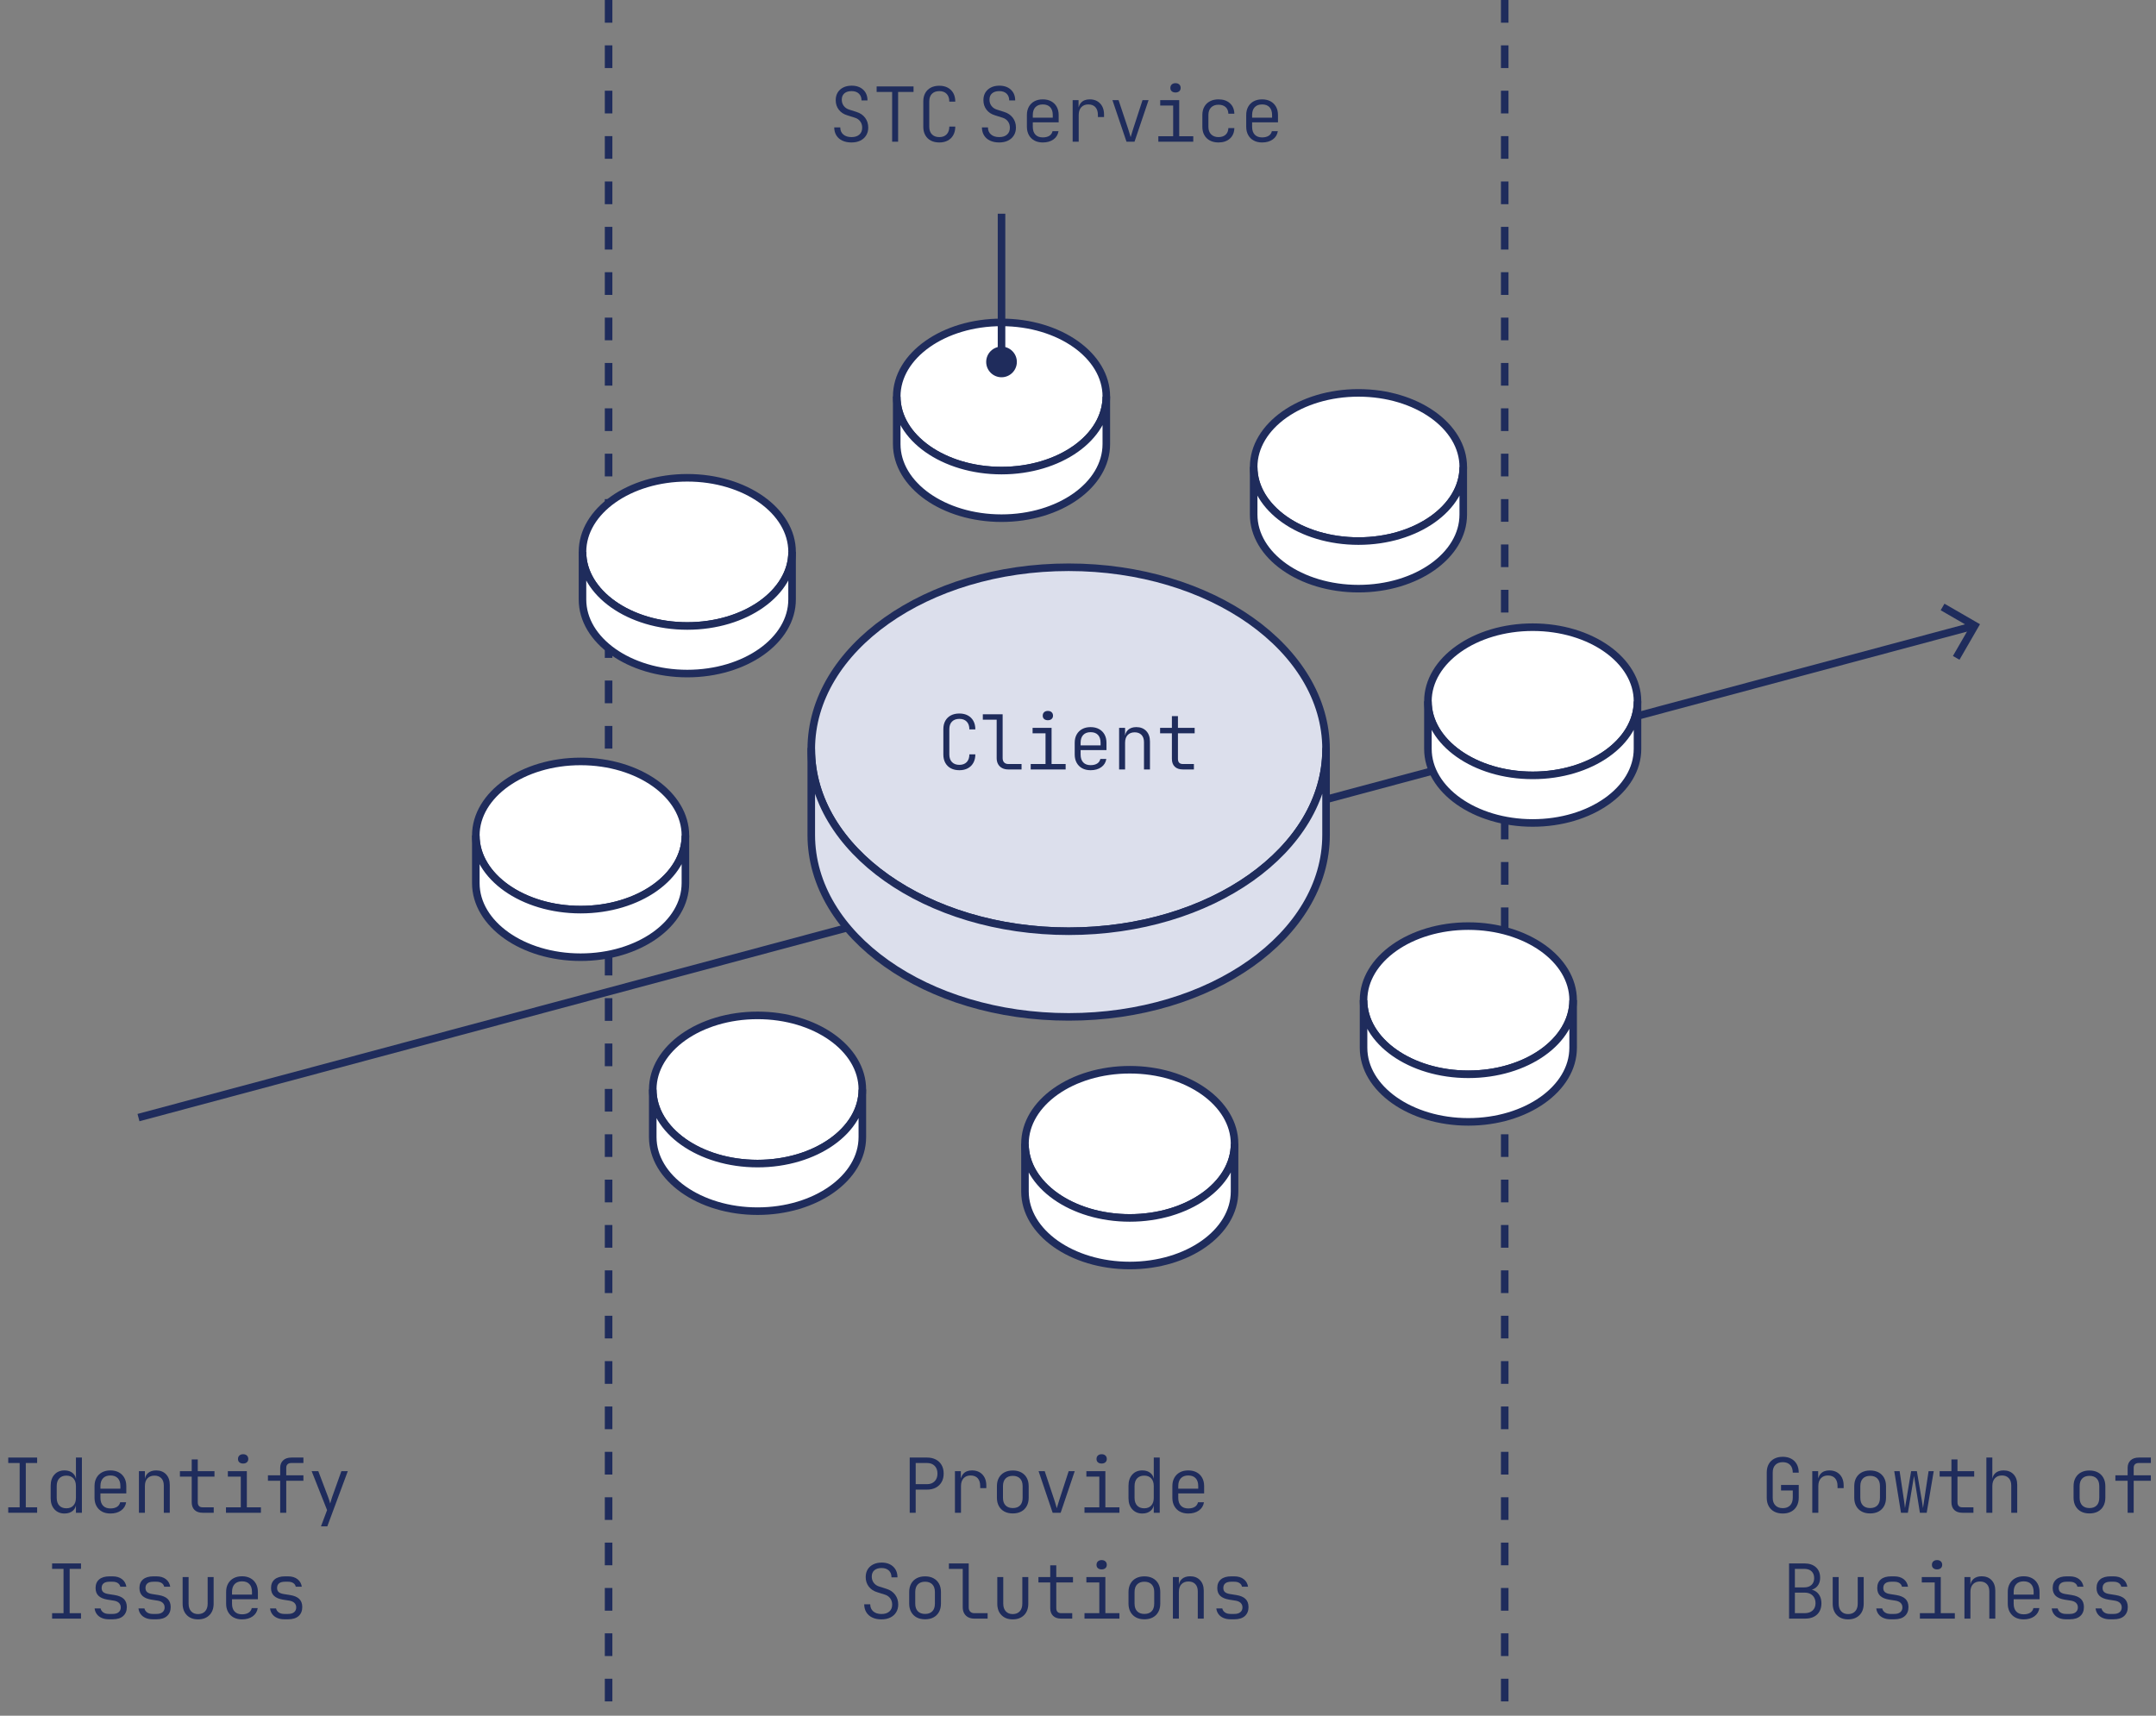<?xml version="1.0" encoding="UTF-8"?>
<svg id="_レイヤー_2" data-name="レイヤー 2" xmlns="http://www.w3.org/2000/svg" version="1.1" viewBox="0 0 570.175 453.786">
  <rect x="0" y="0" width="570.175" height="453.786" fill="#808080" stroke="none"/>
  <defs>
    <style>
      .cls-1 {
        fill: #fff;
      }

      .cls-1, .cls-2, .cls-3, .cls-4 {
        stroke: #1f2c5c;
        stroke-width: 2px;
      }

      .cls-1, .cls-3 {
        stroke-miterlimit: 10;
      }

      .cls-2 {
        stroke-dasharray: 0 0 6 6;
      }

      .cls-2, .cls-3 {
        fill: none;
      }

      .cls-2, .cls-4 {
        stroke-linejoin: round;
      }

      .cls-5 {
        fill: #1f2c5c;
        stroke-width: 0px;
      }

      .cls-4 {
        fill: #dcdfec;
      }
    </style>
  </defs>
  <g>
    <path class="cls-5" d="M2.18,400.104v-1.44h3.02v-11.72h-3.02v-1.44h7.64v1.44h-3v11.72h3v1.44H2.18Z"/>
    <path class="cls-5" d="M17.06,400.304c-1.093,0-1.977-.367-2.65-1.1-.673-.733-1.01-1.72-1.01-2.96v-3.26c0-1.253.333-2.247,1-2.98.667-.733,1.553-1.1,2.66-1.1.92,0,1.663.253,2.23.76.566.507.85,1.187.85,2.04l-.42-.66h.38l-.02-2.4v-3.14h1.58v14.6h-1.58v-1.94h-.42l.48-.66c0,.867-.284,1.55-.85,2.05-.567.5-1.31.75-2.23.75ZM17.56,398.923c.787,0,1.403-.243,1.85-.73.446-.486.67-1.163.67-2.03v-3.12c0-.867-.224-1.543-.67-2.03-.447-.487-1.063-.73-1.85-.73-.8,0-1.427.24-1.88.72-.454.48-.68,1.16-.68,2.04v3.12c0,.88.227,1.56.68,2.04.453.48,1.08.72,1.88.72Z"/>
    <path class="cls-5" d="M29.2,400.304c-.854,0-1.593-.17-2.22-.51-.626-.34-1.113-.823-1.46-1.45-.347-.627-.52-1.354-.52-2.18v-3.12c0-.84.173-1.57.52-2.19s.833-1.1,1.46-1.44c.627-.34,1.367-.51,2.22-.51.853,0,1.593.17,2.22.51.626.34,1.113.82,1.46,1.44.346.62.52,1.35.52,2.19v1.94h-6.84v1.18c0,.894.23,1.583.69,2.07.46.487,1.11.73,1.95.73.707,0,1.283-.14,1.73-.42.447-.28.73-.687.85-1.22h1.58c-.147.92-.594,1.646-1.34,2.18-.747.534-1.687.8-2.82.8ZM31.84,393.923v-.88c0-.893-.227-1.583-.68-2.07-.454-.487-1.107-.73-1.96-.73-.84,0-1.49.243-1.95.73s-.69,1.177-.69,2.07v.7h5.44l-.16.18Z"/>
    <path class="cls-5" d="M36.74,400.104v-11h1.58v2.04h.4l-.44.58c0-.88.27-1.57.81-2.07s1.276-.75,2.21-.75c1.093,0,1.967.344,2.62,1.03.653.687.98,1.617.98,2.79v7.38h-1.58v-7.2c0-.84-.22-1.486-.66-1.94-.44-.453-1.04-.68-1.8-.68-.787,0-1.407.24-1.86.72-.454.48-.68,1.16-.68,2.04v7.06h-1.58Z"/>
    <path class="cls-5" d="M53.6,400.104c-.92,0-1.634-.243-2.14-.73-.507-.487-.76-1.177-.76-2.07v-6.76h-3.12v-1.44h3.12v-3.1h1.6v3.1h4.42v1.44h-4.42v6.76c0,.907.433,1.36,1.3,1.36h2.92v1.44h-2.92Z"/>
    <path class="cls-5" d="M59.76,400.104v-1.44h3.92v-8.12h-3.42v-1.44h5.02v9.56h3.72v1.44h-9.24ZM64.3,387.084c-.413,0-.743-.106-.99-.32-.247-.213-.37-.507-.37-.88,0-.386.123-.693.37-.92.247-.227.577-.34.99-.34s.743.113.99.34c.247.227.37.534.37.92,0,.36-.124.65-.37.87-.247.22-.577.33-.99.33Z"/>
    <path class="cls-5" d="M74.1,400.104v-8.46h-3.24v-1.44h3.24v-1.98c0-.84.263-1.503.79-1.99.526-.486,1.25-.73,2.17-.73h3.18v1.44h-3.18c-.44,0-.777.11-1.01.33-.233.22-.35.537-.35.95v1.98h4.54v1.44h-4.54v8.46h-1.6Z"/>
    <path class="cls-5" d="M84.88,403.704l1.62-4.3-4.08-10.3h1.76l2.6,6.86c.106.267.21.563.31.89s.176.597.23.81c.066-.213.146-.487.24-.82.093-.333.187-.633.28-.9l2.44-6.84h1.7l-5.42,14.6h-1.68Z"/>
    <path class="cls-5" d="M13.78,428.104v-1.44h3.02v-11.72h-3.02v-1.44h7.64v1.44h-3v11.72h3v1.44h-7.64Z"/>
    <path class="cls-5" d="M28.8,428.284c-.72,0-1.354-.12-1.9-.36-.547-.24-.98-.576-1.3-1.01-.32-.433-.513-.937-.58-1.51h1.58c.093.44.33.793.71,1.06.38.267.876.4,1.49.4h.98c.707,0,1.243-.156,1.61-.47.367-.313.55-.73.55-1.25,0-.493-.16-.893-.48-1.2-.32-.307-.78-.506-1.38-.6l-1.66-.26c-1.04-.173-1.824-.506-2.35-1-.527-.493-.79-1.187-.79-2.08,0-.973.316-1.73.95-2.27s1.55-.81,2.75-.81h.78c1.04,0,1.876.247,2.51.74s1.017,1.16,1.15,2h-1.6c-.08-.4-.297-.72-.65-.96-.354-.24-.824-.36-1.41-.36h-.78c-.707,0-1.233.143-1.58.43-.347.287-.52.697-.52,1.23,0,.48.146.844.44,1.09.293.247.74.417,1.34.51l1.64.26c1.093.174,1.906.517,2.44,1.03.533.513.8,1.23.8,2.15,0,1-.32,1.79-.96,2.37-.64.58-1.573.87-2.8.87h-.98Z"/>
    <path class="cls-5" d="M40.4,428.284c-.72,0-1.354-.12-1.9-.36-.547-.24-.98-.576-1.3-1.01-.32-.433-.513-.937-.58-1.51h1.58c.093.44.33.793.71,1.06.38.267.876.4,1.49.4h.98c.707,0,1.243-.156,1.61-.47.367-.313.55-.73.55-1.25,0-.493-.16-.893-.48-1.2-.32-.307-.78-.506-1.38-.6l-1.66-.26c-1.04-.173-1.824-.506-2.35-1-.527-.493-.79-1.187-.79-2.08,0-.973.316-1.73.95-2.27s1.55-.81,2.75-.81h.78c1.04,0,1.876.247,2.51.74s1.017,1.16,1.15,2h-1.6c-.08-.4-.297-.72-.65-.96-.354-.24-.824-.36-1.41-.36h-.78c-.707,0-1.233.143-1.58.43-.347.287-.52.697-.52,1.23,0,.48.146.844.44,1.09.293.247.74.417,1.34.51l1.64.26c1.093.174,1.906.517,2.44,1.03.533.513.8,1.23.8,2.15,0,1-.32,1.79-.96,2.37-.64.58-1.573.87-2.8.87h-.98Z"/>
    <path class="cls-5" d="M52.379,428.304c-1.24,0-2.23-.374-2.97-1.12-.74-.747-1.11-1.76-1.11-3.04v-7.04h1.58v7.04c0,.867.223,1.543.67,2.03.447.487,1.057.73,1.83.73.787,0,1.407-.243,1.86-.73.453-.486.68-1.163.68-2.03v-7.04h1.58v7.04c0,1.28-.374,2.293-1.12,3.04-.747.747-1.747,1.12-3,1.12Z"/>
    <path class="cls-5" d="M64,428.304c-.854,0-1.593-.17-2.22-.51-.626-.34-1.113-.823-1.46-1.45-.347-.627-.52-1.354-.52-2.18v-3.12c0-.84.173-1.57.52-2.19s.833-1.1,1.46-1.44c.627-.34,1.367-.51,2.22-.51.853,0,1.593.17,2.22.51.626.34,1.113.82,1.46,1.44.346.62.52,1.35.52,2.19v1.94h-6.84v1.18c0,.894.23,1.583.69,2.07.46.487,1.11.73,1.95.73.707,0,1.283-.14,1.73-.42.447-.28.73-.687.85-1.22h1.58c-.147.92-.594,1.646-1.34,2.18-.747.534-1.687.8-2.82.8ZM66.64,421.923v-.88c0-.893-.227-1.583-.68-2.07-.454-.487-1.107-.73-1.96-.73-.84,0-1.49.243-1.95.73s-.69,1.177-.69,2.07v.7h5.44l-.16.18Z"/>
    <path class="cls-5" d="M75.2,428.284c-.72,0-1.354-.12-1.9-.36-.547-.24-.98-.576-1.3-1.01-.32-.433-.513-.937-.58-1.51h1.58c.093.44.33.793.71,1.06.38.267.876.4,1.49.4h.98c.707,0,1.243-.156,1.61-.47.367-.313.55-.73.55-1.25,0-.493-.16-.893-.48-1.2-.32-.307-.78-.506-1.38-.6l-1.66-.26c-1.04-.173-1.824-.506-2.35-1-.527-.493-.79-1.187-.79-2.08,0-.973.316-1.73.95-2.27s1.55-.81,2.75-.81h.78c1.04,0,1.876.247,2.51.74s1.017,1.16,1.15,2h-1.6c-.08-.4-.297-.72-.65-.96-.354-.24-.824-.36-1.41-.36h-.78c-.707,0-1.233.143-1.58.43-.347.287-.52.697-.52,1.23,0,.48.146.844.44,1.09.293.247.74.417,1.34.51l1.64.26c1.093.174,1.906.517,2.44,1.03.533.513.8,1.23.8,2.15,0,1-.32,1.79-.96,2.37-.64.58-1.573.87-2.8.87h-.98Z"/>
  </g>
  <g>
    <path class="cls-5" d="M240.583,400.104v-14.6h4.58c.893,0,1.67.173,2.33.52.66.347,1.17.837,1.53,1.47.36.633.54,1.383.54,2.25,0,.854-.18,1.597-.54,2.23-.36.633-.87,1.127-1.53,1.48-.66.354-1.437.53-2.33.53h-3v6.12h-1.58ZM242.164,392.544h3c.84,0,1.51-.253,2.01-.76s.75-1.187.75-2.04c0-.867-.25-1.55-.75-2.05s-1.17-.75-2.01-.75h-3v5.6Z"/>
    <path class="cls-5" d="M252.543,400.104v-11h1.56v2.04h.38l-.56,1.26c.013-1.12.287-1.983.82-2.59.533-.606,1.3-.91,2.3-.91,1.16,0,2.083.364,2.77,1.09s1.03,1.703,1.03,2.93v.66h-1.62v-.54c0-.893-.22-1.583-.66-2.07s-1.067-.73-1.88-.73c-.787,0-1.407.247-1.86.74-.454.494-.68,1.18-.68,2.06v7.06h-1.6Z"/>
    <path class="cls-5" d="M267.844,400.284c-.854,0-1.593-.167-2.22-.5-.626-.333-1.113-.813-1.46-1.44-.347-.627-.52-1.367-.52-2.22v-3.04c0-.867.173-1.61.52-2.23s.833-1.097,1.46-1.43c.627-.333,1.367-.5,2.22-.5.853,0,1.593.167,2.22.5.626.333,1.113.81,1.46,1.43.346.62.52,1.357.52,2.21v3.06c0,.854-.174,1.593-.52,2.22-.347.626-.833,1.106-1.46,1.44-.627.333-1.367.5-2.22.5ZM267.844,398.863c.827,0,1.467-.233,1.92-.7s.68-1.146.68-2.04v-3.04c0-.893-.23-1.573-.69-2.04-.46-.466-1.097-.7-1.91-.7-.813,0-1.45.233-1.91.7-.46.467-.69,1.147-.69,2.04v3.04c0,.894.23,1.573.69,2.04s1.097.7,1.91.7Z"/>
    <path class="cls-5" d="M278.383,400.104l-3.72-11h1.62l2.54,7.62c.133.413.26.823.38,1.23.12.407.213.723.28.95.066-.227.16-.543.28-.95.12-.407.247-.817.38-1.23l2.48-7.62h1.6l-3.72,11h-2.12Z"/>
    <path class="cls-5" d="M286.803,400.104v-1.44h3.92v-8.12h-3.42v-1.44h5.02v9.56h3.72v1.44h-9.24ZM291.343,387.084c-.413,0-.743-.106-.99-.32-.247-.213-.37-.507-.37-.88,0-.386.123-.693.37-.92.247-.227.577-.34.99-.34s.743.113.99.34c.247.227.37.534.37.92,0,.36-.124.65-.37.87-.247.22-.577.33-.99.33Z"/>
    <path class="cls-5" d="M302.104,400.304c-1.093,0-1.977-.367-2.65-1.1-.673-.733-1.01-1.72-1.01-2.96v-3.26c0-1.253.333-2.247,1-2.98.667-.733,1.553-1.1,2.66-1.1.92,0,1.663.253,2.23.76.566.507.85,1.187.85,2.04l-.42-.66h.38l-.02-2.4v-3.14h1.58v14.6h-1.58v-1.94h-.42l.48-.66c0,.867-.284,1.55-.85,2.05-.567.5-1.31.75-2.23.75ZM302.604,398.923c.787,0,1.403-.243,1.85-.73.446-.486.67-1.163.67-2.03v-3.12c0-.867-.224-1.543-.67-2.03-.447-.487-1.063-.73-1.85-.73-.8,0-1.427.24-1.88.72-.454.48-.68,1.16-.68,2.04v3.12c0,.88.227,1.56.68,2.04.453.48,1.08.72,1.88.72Z"/>
    <path class="cls-5" d="M314.244,400.304c-.854,0-1.593-.17-2.22-.51-.626-.34-1.113-.823-1.46-1.45-.347-.627-.52-1.354-.52-2.18v-3.12c0-.84.173-1.57.52-2.19s.833-1.1,1.46-1.44c.627-.34,1.367-.51,2.22-.51.853,0,1.593.17,2.22.51.626.34,1.113.82,1.46,1.44.346.62.52,1.35.52,2.19v1.94h-6.84v1.18c0,.894.23,1.583.69,2.07.46.487,1.11.73,1.95.73.707,0,1.283-.14,1.73-.42.447-.28.73-.687.85-1.22h1.58c-.147.92-.594,1.646-1.34,2.18-.747.534-1.687.8-2.82.8ZM316.884,393.923v-.88c0-.893-.227-1.583-.68-2.07-.454-.487-1.107-.73-1.96-.73-.84,0-1.49.243-1.95.73s-.69,1.177-.69,2.07v.7h5.44l-.16.18Z"/>
    <path class="cls-5" d="M233.124,428.304c-.934,0-1.74-.16-2.42-.48-.68-.32-1.207-.777-1.58-1.37-.374-.593-.567-1.303-.58-2.13h1.6c0,.787.267,1.41.8,1.87s1.26.69,2.18.69c.88,0,1.57-.22,2.07-.66s.75-1.047.75-1.82c0-.64-.173-1.196-.52-1.67-.347-.473-.833-.803-1.46-.99l-1.9-.6c-1-.293-1.77-.796-2.31-1.51-.54-.713-.81-1.55-.81-2.51,0-.787.173-1.463.52-2.03.347-.567.836-1.01,1.47-1.33.633-.32,1.376-.48,2.23-.48,1.267,0,2.28.353,3.04,1.06.76.707,1.14,1.653,1.14,2.84h-1.58c0-.76-.234-1.36-.7-1.8-.467-.44-1.107-.66-1.92-.66-.813,0-1.45.197-1.91.59-.46.394-.69.95-.69,1.67,0,.627.173,1.173.52,1.64s.833.8,1.46,1l1.9.6c.987.307,1.753.827,2.3,1.56.546.733.82,1.593.82,2.58,0,.787-.184,1.477-.55,2.07-.367.593-.88,1.053-1.54,1.38-.66.327-1.437.49-2.33.49Z"/>
    <path class="cls-5" d="M244.644,428.284c-.854,0-1.593-.167-2.22-.5-.626-.333-1.113-.813-1.46-1.44-.347-.627-.52-1.367-.52-2.22v-3.04c0-.867.173-1.61.52-2.23s.833-1.097,1.46-1.43c.627-.333,1.367-.5,2.22-.5.853,0,1.593.167,2.22.5.626.333,1.113.81,1.46,1.43.346.62.52,1.357.52,2.21v3.06c0,.854-.174,1.593-.52,2.22-.347.626-.833,1.106-1.46,1.44-.627.333-1.367.5-2.22.5ZM244.644,426.863c.827,0,1.467-.233,1.92-.7s.68-1.146.68-2.04v-3.04c0-.893-.23-1.573-.69-2.04-.46-.466-1.097-.7-1.91-.7-.813,0-1.45.233-1.91.7-.46.467-.69,1.147-.69,2.04v3.04c0,.894.23,1.573.69,2.04s1.097.7,1.91.7Z"/>
    <path class="cls-5" d="M257.684,428.104c-.627,0-1.17-.12-1.63-.36-.46-.24-.817-.587-1.07-1.04-.254-.453-.38-.987-.38-1.6v-10.16h-3.66v-1.44h5.24v11.6c0,.494.133.877.4,1.15.267.273.633.41,1.1.41h3.5v1.44h-3.5Z"/>
    <path class="cls-5" d="M267.823,428.304c-1.24,0-2.23-.374-2.97-1.12-.74-.747-1.11-1.76-1.11-3.04v-7.04h1.58v7.04c0,.867.223,1.543.67,2.03.447.487,1.057.73,1.83.73.787,0,1.407-.243,1.86-.73.453-.486.68-1.163.68-2.03v-7.04h1.58v7.04c0,1.28-.374,2.293-1.12,3.04-.747.747-1.747,1.12-3,1.12Z"/>
    <path class="cls-5" d="M280.644,428.104c-.92,0-1.634-.243-2.14-.73-.507-.487-.76-1.177-.76-2.07v-6.76h-3.12v-1.44h3.12v-3.1h1.6v3.1h4.42v1.44h-4.42v6.76c0,.907.433,1.36,1.3,1.36h2.92v1.44h-2.92Z"/>
    <path class="cls-5" d="M286.803,428.104v-1.44h3.92v-8.12h-3.42v-1.44h5.02v9.56h3.72v1.44h-9.24ZM291.343,415.084c-.413,0-.743-.106-.99-.32-.247-.213-.37-.507-.37-.88,0-.386.123-.693.37-.92.247-.227.577-.34.99-.34s.743.113.99.34c.247.227.37.534.37.92,0,.36-.124.65-.37.87-.247.22-.577.33-.99.33Z"/>
    <path class="cls-5" d="M302.644,428.284c-.854,0-1.593-.167-2.22-.5-.626-.333-1.113-.813-1.46-1.44-.347-.627-.52-1.367-.52-2.22v-3.04c0-.867.173-1.61.52-2.23s.833-1.097,1.46-1.43c.627-.333,1.367-.5,2.22-.5.853,0,1.593.167,2.22.5.626.333,1.113.81,1.46,1.43.346.62.52,1.357.52,2.21v3.06c0,.854-.174,1.593-.52,2.22-.347.626-.833,1.106-1.46,1.44-.627.333-1.367.5-2.22.5ZM302.644,426.863c.827,0,1.467-.233,1.92-.7s.68-1.146.68-2.04v-3.04c0-.893-.23-1.573-.69-2.04-.46-.466-1.097-.7-1.91-.7-.813,0-1.45.233-1.91.7-.46.467-.69,1.147-.69,2.04v3.04c0,.894.23,1.573.69,2.04s1.097.7,1.91.7Z"/>
    <path class="cls-5" d="M310.184,428.104v-11h1.58v2.04h.4l-.44.58c0-.88.27-1.57.81-2.07s1.276-.75,2.21-.75c1.093,0,1.967.344,2.62,1.03.653.687.98,1.617.98,2.79v7.38h-1.58v-7.2c0-.84-.22-1.486-.66-1.94-.44-.453-1.04-.68-1.8-.68-.787,0-1.407.24-1.86.72-.454.48-.68,1.16-.68,2.04v7.06h-1.58Z"/>
    <path class="cls-5" d="M325.443,428.284c-.72,0-1.354-.12-1.9-.36-.547-.24-.98-.576-1.3-1.01-.32-.433-.513-.937-.58-1.51h1.58c.093.44.33.793.71,1.06.38.267.876.4,1.49.4h.98c.707,0,1.243-.156,1.61-.47.367-.313.55-.73.55-1.25,0-.493-.16-.893-.48-1.2-.32-.307-.78-.506-1.38-.6l-1.66-.26c-1.04-.173-1.824-.506-2.35-1-.527-.493-.79-1.187-.79-2.08,0-.973.316-1.73.95-2.27s1.55-.81,2.75-.81h.78c1.04,0,1.876.247,2.51.74s1.017,1.16,1.15,2h-1.6c-.08-.4-.297-.72-.65-.96-.354-.24-.824-.36-1.41-.36h-.78c-.707,0-1.233.143-1.58.43-.347.287-.52.697-.52,1.23,0,.48.146.844.44,1.09.293.247.74.417,1.34.51l1.64.26c1.093.174,1.906.517,2.44,1.03.533.513.8,1.23.8,2.15,0,1-.32,1.79-.96,2.37-.64.58-1.573.87-2.8.87h-.98Z"/>
  </g>
  <g>
    <path class="cls-5" d="M471.475,400.304c-.867,0-1.617-.167-2.25-.5-.633-.333-1.124-.813-1.47-1.44-.347-.626-.52-1.36-.52-2.2v-6.72c0-.853.173-1.59.52-2.21s.837-1.097,1.47-1.43c.633-.333,1.383-.5,2.25-.5.853,0,1.597.17,2.23.51.633.34,1.123.823,1.47,1.45s.52,1.373.52,2.24h-1.58c0-.88-.234-1.563-.7-2.05-.467-.487-1.113-.73-1.94-.73-.827,0-1.477.237-1.95.71s-.71,1.144-.71,2.01v6.72c0,.854.237,1.52.71,2s1.123.72,1.95.72c.827,0,1.473-.243,1.94-.73.466-.486.7-1.17.7-2.05v-1.9h-3.1v-1.46h4.68v3.36c0,.854-.173,1.597-.52,2.23s-.837,1.12-1.47,1.46c-.633.34-1.377.51-2.23.51Z"/>
    <path class="cls-5" d="M479.274,400.104v-11h1.56v2.04h.38l-.56,1.26c.013-1.12.287-1.983.82-2.59.533-.606,1.3-.91,2.3-.91,1.16,0,2.083.364,2.77,1.09s1.03,1.703,1.03,2.93v.66h-1.62v-.54c0-.893-.22-1.583-.66-2.07s-1.067-.73-1.88-.73c-.787,0-1.407.247-1.86.74-.454.494-.68,1.18-.68,2.06v7.06h-1.6Z"/>
    <path class="cls-5" d="M494.575,400.284c-.854,0-1.593-.167-2.22-.5-.626-.333-1.113-.813-1.46-1.44-.347-.627-.52-1.367-.52-2.22v-3.04c0-.867.173-1.61.52-2.23s.833-1.097,1.46-1.43c.627-.333,1.367-.5,2.22-.5.853,0,1.593.167,2.22.5.626.333,1.113.81,1.46,1.43.346.62.52,1.357.52,2.21v3.06c0,.854-.174,1.593-.52,2.22-.347.626-.833,1.106-1.46,1.44-.627.333-1.367.5-2.22.5ZM494.575,398.863c.827,0,1.467-.233,1.92-.7s.68-1.146.68-2.04v-3.04c0-.893-.23-1.573-.69-2.04-.46-.466-1.097-.7-1.91-.7-.813,0-1.45.233-1.91.7-.46.467-.69,1.147-.69,2.04v3.04c0,.894.23,1.573.69,2.04s1.097.7,1.91.7Z"/>
    <path class="cls-5" d="M502.734,400.104l-1.78-11h1.42l1.18,7.9c.04.293.083.62.13.98.047.36.083.66.11.9.026-.24.073-.54.14-.9.067-.36.12-.687.16-.98l1.32-7.9h1.52l1.34,7.9c.04.293.09.62.15.98.06.36.103.66.13.9.027-.24.07-.54.13-.9.06-.36.11-.687.15-.98l1.2-7.9h1.36l-1.86,11h-1.8l-1.22-7.66c-.053-.373-.117-.756-.19-1.15-.073-.393-.124-.703-.15-.93-.04.227-.09.537-.15.93-.06.394-.124.777-.19,1.15l-1.28,7.66h-1.82Z"/>
    <path class="cls-5" d="M518.975,400.104c-.92,0-1.634-.243-2.14-.73-.507-.487-.76-1.177-.76-2.07v-6.76h-3.12v-1.44h3.12v-3.1h1.6v3.1h4.42v1.44h-4.42v6.76c0,.907.433,1.36,1.3,1.36h2.92v1.44h-2.92Z"/>
    <path class="cls-5" d="M525.315,400.104v-14.6h1.579v5.56h.4l-.439.64c0-.88.27-1.567.81-2.06s1.276-.74,2.21-.74c1.093,0,1.967.344,2.62,1.03.653.687.979,1.617.979,2.79v7.38h-1.58v-7.2c0-.84-.22-1.493-.659-1.96-.44-.466-1.04-.7-1.801-.7-.786,0-1.406.247-1.859.74-.454.494-.681,1.18-.681,2.06v7.06h-1.579Z"/>
    <path class="cls-5" d="M552.575,400.284c-.854,0-1.594-.167-2.22-.5-.627-.333-1.113-.813-1.46-1.44-.348-.627-.521-1.367-.521-2.22v-3.04c0-.867.173-1.61.521-2.23.347-.62.833-1.097,1.46-1.43.626-.333,1.366-.5,2.22-.5s1.593.167,2.22.5c.627.333,1.113.81,1.46,1.43s.521,1.357.521,2.21v3.06c0,.854-.174,1.593-.521,2.22-.347.626-.833,1.106-1.46,1.44-.627.333-1.366.5-2.22.5ZM552.575,398.863c.826,0,1.467-.233,1.92-.7s.68-1.146.68-2.04v-3.04c0-.893-.229-1.573-.689-2.04-.46-.466-1.097-.7-1.91-.7s-1.45.233-1.91.7c-.46.467-.689,1.147-.689,2.04v3.04c0,.894.229,1.573.689,2.04s1.097.7,1.91.7Z"/>
    <path class="cls-5" d="M562.674,400.104v-8.46h-3.24v-1.44h3.24v-1.98c0-.84.263-1.503.79-1.99.526-.486,1.25-.73,2.17-.73h3.18v1.44h-3.18c-.44,0-.776.11-1.01.33-.233.22-.351.537-.351.95v1.98h4.54v1.44h-4.54v8.46h-1.6Z"/>
    <path class="cls-5" d="M473.135,428.104v-14.6h4.02c1.307,0,2.333.337,3.08,1.01.747.673,1.12,1.597,1.12,2.77,0,.667-.137,1.25-.41,1.75-.273.5-.66.887-1.16,1.16-.5.273-1.104.404-1.81.39v-.28c.76,0,1.417.15,1.97.45.553.3.983.733,1.29,1.3.307.567.46,1.237.46,2.01,0,.827-.173,1.543-.52,2.15-.347.607-.84,1.074-1.48,1.4-.64.327-1.407.49-2.3.49h-4.26ZM474.675,419.844h2.48c.813,0,1.453-.22,1.92-.66s.7-1.04.7-1.8c0-.76-.23-1.356-.69-1.79-.46-.434-1.104-.65-1.93-.65h-2.48v4.9ZM474.675,426.664h2.58c.893,0,1.597-.237,2.11-.71s.77-1.117.77-1.93c0-.84-.257-1.517-.77-2.03s-1.217-.77-2.11-.77h-2.58v5.44Z"/>
    <path class="cls-5" d="M488.755,428.304c-1.24,0-2.23-.374-2.97-1.12-.74-.747-1.11-1.76-1.11-3.04v-7.04h1.58v7.04c0,.867.223,1.543.67,2.03.447.487,1.057.73,1.83.73.787,0,1.407-.243,1.86-.73.453-.486.68-1.163.68-2.03v-7.04h1.58v7.04c0,1.28-.374,2.293-1.12,3.04-.747.747-1.747,1.12-3,1.12Z"/>
    <path class="cls-5" d="M499.975,428.284c-.72,0-1.354-.12-1.9-.36-.547-.24-.98-.576-1.3-1.01-.32-.433-.513-.937-.58-1.51h1.58c.093.44.33.793.71,1.06.38.267.876.4,1.49.4h.98c.707,0,1.243-.156,1.61-.47.367-.313.55-.73.55-1.25,0-.493-.16-.893-.48-1.2-.32-.307-.78-.506-1.38-.6l-1.66-.26c-1.04-.173-1.824-.506-2.35-1-.527-.493-.79-1.187-.79-2.08,0-.973.316-1.73.95-2.27s1.55-.81,2.75-.81h.78c1.04,0,1.876.247,2.51.74s1.017,1.16,1.15,2h-1.6c-.08-.4-.297-.72-.65-.96-.354-.24-.824-.36-1.41-.36h-.78c-.707,0-1.233.143-1.58.43-.347.287-.52.697-.52,1.23,0,.48.146.844.44,1.09.293.247.74.417,1.34.51l1.64.26c1.093.174,1.906.517,2.44,1.03.533.513.8,1.23.8,2.15,0,1-.32,1.79-.96,2.37-.64.58-1.573.87-2.8.87h-.98Z"/>
    <path class="cls-5" d="M507.734,428.104v-1.44h3.92v-8.12h-3.42v-1.44h5.02v9.56h3.72v1.44h-9.24ZM512.274,415.084c-.413,0-.743-.106-.99-.32-.247-.213-.37-.507-.37-.88,0-.386.123-.693.37-.92.247-.227.577-.34.99-.34s.743.113.99.34c.247.227.37.534.37.92,0,.36-.124.65-.37.87-.247.22-.577.33-.99.33Z"/>
    <path class="cls-5" d="M519.515,428.104v-11h1.58v2.04h.4l-.44.58c0-.88.27-1.57.81-2.07s1.276-.75,2.21-.75c1.094,0,1.967.344,2.62,1.03.653.687.979,1.617.979,2.79v7.38h-1.58v-7.2c0-.84-.22-1.486-.66-1.94-.439-.453-1.04-.68-1.799-.68-.787,0-1.407.24-1.86.72-.454.48-.68,1.16-.68,2.04v7.06h-1.58Z"/>
    <path class="cls-5" d="M535.174,428.304c-.854,0-1.594-.17-2.22-.51-.627-.34-1.113-.823-1.46-1.45-.348-.627-.521-1.354-.521-2.18v-3.12c0-.84.173-1.57.521-2.19.347-.62.833-1.1,1.46-1.44.626-.34,1.366-.51,2.22-.51s1.593.17,2.22.51,1.113.82,1.46,1.44.521,1.35.521,2.19v1.94h-6.84v1.18c0,.894.229,1.583.689,2.07.46.487,1.11.73,1.95.73.707,0,1.283-.14,1.73-.42.446-.28.729-.687.85-1.22h1.58c-.147.92-.594,1.646-1.34,2.18-.747.534-1.688.8-2.82.8ZM537.814,421.923v-.88c0-.893-.227-1.583-.68-2.07s-1.106-.73-1.96-.73c-.84,0-1.49.243-1.95.73s-.689,1.177-.689,2.07v.7h5.439l-.16.18Z"/>
    <path class="cls-5" d="M546.374,428.284c-.72,0-1.354-.12-1.899-.36-.547-.24-.98-.576-1.3-1.01-.32-.433-.514-.937-.58-1.51h1.58c.093.44.33.793.71,1.06.38.267.876.4,1.489.4h.98c.706,0,1.243-.156,1.61-.47.366-.313.55-.73.55-1.25,0-.493-.16-.893-.48-1.2-.319-.307-.779-.506-1.38-.6l-1.66-.26c-1.04-.173-1.823-.506-2.35-1-.527-.493-.79-1.187-.79-2.08,0-.973.316-1.73.95-2.27.633-.54,1.55-.81,2.75-.81h.779c1.04,0,1.877.247,2.511.74.633.493,1.017,1.16,1.149,2h-1.6c-.08-.4-.297-.72-.65-.96-.354-.24-.823-.36-1.41-.36h-.779c-.707,0-1.233.143-1.58.43-.347.287-.521.697-.521,1.23,0,.48.146.844.44,1.09.293.247.74.417,1.34.51l1.64.26c1.094.174,1.907.517,2.44,1.03s.8,1.23.8,2.15c0,1-.32,1.79-.96,2.37s-1.573.87-2.8.87h-.98Z"/>
    <path class="cls-5" d="M557.974,428.284c-.72,0-1.354-.12-1.899-.36-.547-.24-.98-.576-1.3-1.01-.32-.433-.514-.937-.58-1.51h1.58c.093.44.33.793.71,1.06.38.267.876.4,1.489.4h.98c.706,0,1.243-.156,1.61-.47.366-.313.55-.73.55-1.25,0-.493-.16-.893-.48-1.2-.319-.307-.779-.506-1.38-.6l-1.66-.26c-1.04-.173-1.823-.506-2.35-1-.527-.493-.79-1.187-.79-2.08,0-.973.316-1.73.95-2.27.633-.54,1.55-.81,2.75-.81h.779c1.04,0,1.877.247,2.511.74.633.493,1.017,1.16,1.149,2h-1.6c-.08-.4-.297-.72-.65-.96-.354-.24-.823-.36-1.41-.36h-.779c-.707,0-1.233.143-1.58.43-.347.287-.521.697-.521,1.23,0,.48.146.844.44,1.09.293.247.74.417,1.34.51l1.64.26c1.094.174,1.907.517,2.44,1.03s.8,1.23.8,2.15c0,1-.32,1.79-.96,2.37s-1.573.87-2.8.87h-.98Z"/>
  </g>
  <g>
    <polyline class="cls-3" points="513.73 160.535 522.262 165.462 517.336 173.994"/>
    <line class="cls-3" x1="36.625" y1="295.588" x2="522.262" y2="165.462"/>
  </g>
  <g>
    <line class="cls-2" x1="160.948" x2="160.948" y2="453.786"/>
    <line class="cls-2" x1="397.939" x2="397.939" y2="453.786"/>
  </g>
  <g>
    <path class="cls-5" d="M225.194,37.68c-.934,0-1.74-.16-2.42-.48-.68-.32-1.207-.777-1.58-1.37-.374-.593-.567-1.303-.58-2.13h1.6c0,.787.267,1.41.8,1.87.533.46,1.26.69,2.18.69.88,0,1.57-.22,2.07-.66.5-.44.75-1.047.75-1.82,0-.64-.173-1.197-.52-1.67-.347-.473-.833-.803-1.46-.99l-1.9-.6c-1-.293-1.77-.797-2.31-1.51-.54-.713-.81-1.55-.81-2.51,0-.787.173-1.463.52-2.03.347-.567.836-1.01,1.47-1.33.633-.32,1.376-.48,2.23-.48,1.267,0,2.28.354,3.04,1.06.76.707,1.14,1.654,1.14,2.84h-1.58c0-.76-.234-1.36-.7-1.8-.467-.44-1.107-.66-1.92-.66-.813,0-1.45.197-1.91.59-.46.394-.69.95-.69,1.67,0,.627.173,1.174.52,1.64.347.467.833.8,1.46,1l1.9.6c.987.307,1.753.827,2.3,1.56.546.733.82,1.594.82,2.58,0,.787-.184,1.477-.55,2.07-.367.593-.88,1.053-1.54,1.38-.66.327-1.437.49-2.33.49Z"/>
    <path class="cls-5" d="M235.935,37.48v-13.16h-4.1v-1.46h9.76v1.46h-4.08v13.16h-1.58Z"/>
    <path class="cls-5" d="M248.415,37.68c-.867,0-1.617-.167-2.25-.5-.633-.333-1.124-.813-1.47-1.44-.347-.626-.52-1.36-.52-2.2v-6.72c0-.853.173-1.59.52-2.21.347-.62.837-1.096,1.47-1.43.633-.333,1.383-.5,2.25-.5.853,0,1.597.17,2.23.51.633.34,1.123.823,1.47,1.45.347.627.52,1.374.52,2.24h-1.58c0-.88-.234-1.563-.7-2.05-.467-.487-1.113-.73-1.94-.73-.827,0-1.477.237-1.95.71-.473.473-.71,1.143-.71,2.01v6.72c0,.853.237,1.52.71,2s1.123.72,1.95.72c.827,0,1.473-.243,1.94-.73.466-.487.7-1.17.7-2.05h1.58c0,.854-.173,1.597-.52,2.23-.347.634-.837,1.12-1.47,1.46-.633.34-1.377.51-2.23.51Z"/>
    <path class="cls-5" d="M264.254,37.68c-.934,0-1.74-.16-2.42-.48-.68-.32-1.207-.777-1.58-1.37-.374-.593-.567-1.303-.58-2.13h1.6c0,.787.267,1.41.8,1.87.533.46,1.26.69,2.18.69.88,0,1.57-.22,2.07-.66.5-.44.75-1.047.75-1.82,0-.64-.173-1.197-.52-1.67-.347-.473-.833-.803-1.46-.99l-1.9-.6c-1-.293-1.77-.797-2.31-1.51-.54-.713-.81-1.55-.81-2.51,0-.787.173-1.463.52-2.03.347-.567.836-1.01,1.47-1.33.633-.32,1.376-.48,2.23-.48,1.267,0,2.28.354,3.04,1.06.76.707,1.14,1.654,1.14,2.84h-1.58c0-.76-.234-1.36-.7-1.8-.467-.44-1.107-.66-1.92-.66-.813,0-1.45.197-1.91.59-.46.394-.69.95-.69,1.67,0,.627.173,1.174.52,1.64.347.467.833.8,1.46,1l1.9.6c.987.307,1.753.827,2.3,1.56.546.733.82,1.594.82,2.58,0,.787-.184,1.477-.55,2.07-.367.593-.88,1.053-1.54,1.38-.66.327-1.437.49-2.33.49Z"/>
    <path class="cls-5" d="M275.774,37.68c-.854,0-1.593-.17-2.22-.51-.626-.34-1.113-.823-1.46-1.45-.347-.626-.52-1.353-.52-2.18v-3.12c0-.84.173-1.57.52-2.19s.833-1.1,1.46-1.44c.627-.34,1.367-.51,2.22-.51.853,0,1.593.17,2.22.51.626.34,1.113.82,1.46,1.44.346.62.52,1.35.52,2.19v1.94h-6.84v1.18c0,.893.23,1.583.69,2.07.46.487,1.11.73,1.95.73.707,0,1.283-.14,1.73-.42s.73-.687.85-1.22h1.58c-.147.92-.594,1.647-1.34,2.18-.747.533-1.687.8-2.82.8ZM278.414,31.3v-.88c0-.893-.227-1.583-.68-2.07-.454-.487-1.107-.73-1.96-.73-.84,0-1.49.244-1.95.73-.46.487-.69,1.177-.69,2.07v.7h5.44l-.16.18Z"/>
    <path class="cls-5" d="M283.674,37.48v-11h1.56v2.04h.38l-.56,1.26c.013-1.12.287-1.983.82-2.59.533-.606,1.3-.91,2.3-.91,1.16,0,2.083.363,2.77,1.09.687.727,1.03,1.704,1.03,2.93v.66h-1.62v-.54c0-.893-.22-1.583-.66-2.07-.44-.487-1.067-.73-1.88-.73-.787,0-1.407.247-1.86.74-.454.494-.68,1.18-.68,2.06v7.06h-1.6Z"/>
    <path class="cls-5" d="M297.914,37.48l-3.72-11h1.62l2.54,7.62c.133.413.26.823.38,1.23.12.407.213.723.28.95.066-.227.16-.543.28-.95.12-.407.247-.817.38-1.23l2.48-7.62h1.6l-3.72,11h-2.12Z"/>
    <path class="cls-5" d="M306.333,37.48v-1.44h3.92v-8.12h-3.42v-1.44h5.02v9.56h3.72v1.44h-9.24ZM310.874,24.46c-.413,0-.743-.106-.99-.32-.247-.213-.37-.507-.37-.88,0-.386.123-.693.37-.92.247-.227.577-.34.99-.34s.743.114.99.34c.247.227.37.533.37.92,0,.36-.124.65-.37.87-.247.22-.577.33-.99.33Z"/>
    <path class="cls-5" d="M322.234,37.68c-.854,0-1.6-.167-2.24-.5-.64-.333-1.137-.81-1.49-1.43-.354-.62-.53-1.357-.53-2.21v-3.12c0-.853.177-1.59.53-2.21.353-.62.85-1.096,1.49-1.43.64-.333,1.387-.5,2.24-.5,1.253,0,2.26.34,3.02,1.02.76.68,1.153,1.607,1.18,2.78h-1.58c-.027-.76-.27-1.347-.73-1.76s-1.09-.62-1.89-.62c-.813,0-1.46.237-1.94.71-.48.473-.72,1.144-.72,2.01v3.12c0,.853.24,1.52.72,2s1.126.72,1.94.72c.8,0,1.43-.21,1.89-.63.46-.42.703-1.003.73-1.75h1.58c-.027,1.174-.42,2.1-1.18,2.78-.76.68-1.767,1.02-3.02,1.02Z"/>
    <path class="cls-5" d="M333.774,37.68c-.854,0-1.593-.17-2.22-.51-.626-.34-1.113-.823-1.46-1.45-.347-.626-.52-1.353-.52-2.18v-3.12c0-.84.173-1.57.52-2.19s.833-1.1,1.46-1.44c.627-.34,1.367-.51,2.22-.51.853,0,1.593.17,2.22.51.626.34,1.113.82,1.46,1.44.346.62.52,1.35.52,2.19v1.94h-6.84v1.18c0,.893.23,1.583.69,2.07.46.487,1.11.73,1.95.73.707,0,1.283-.14,1.73-.42s.73-.687.85-1.22h1.58c-.147.92-.594,1.647-1.34,2.18-.747.533-1.687.8-2.82.8ZM336.414,31.3v-.88c0-.893-.227-1.583-.68-2.07-.454-.487-1.107-.73-1.96-.73-.84,0-1.49.244-1.95.73-.46.487-.69,1.177-.69,2.07v.7h5.44l-.16.18Z"/>
  </g>
  <g>
    <path class="cls-1" d="M359.259,103.913c15.305,0,27.713,8.774,27.713,19.596,0,10.824-12.408,19.598-27.713,19.598-15.307,0-27.715-8.774-27.715-19.598,0-10.822,12.408-19.596,27.715-19.596Z"/>
    <path class="cls-1" d="M386.972,123.509v12.585c0,10.824-12.408,19.598-27.713,19.598-15.307,0-27.715-8.774-27.715-19.598v-12.585c0,10.824,12.408,19.598,27.715,19.598,15.305,0,27.713-8.774,27.713-19.598Z"/>
  </g>
  <g>
    <path class="cls-1" d="M298.777,282.931c15.305,0,27.713,8.774,27.713,19.596,0,10.824-12.408,19.598-27.713,19.598-15.307,0-27.715-8.774-27.715-19.598,0-10.822,12.408-19.596,27.715-19.596Z"/>
    <path class="cls-1" d="M326.49,302.528v12.585c0,10.824-12.408,19.598-27.713,19.598-15.307,0-27.715-8.774-27.715-19.598v-12.585c0,10.824,12.408,19.598,27.715,19.598,15.305,0,27.713-8.774,27.713-19.598Z"/>
  </g>
  <g>
    <path class="cls-1" d="M200.342,268.557c15.305,0,27.713,8.774,27.713,19.596,0,10.824-12.408,19.598-27.713,19.598-15.307,0-27.715-8.774-27.715-19.598,0-10.822,12.408-19.596,27.715-19.596Z"/>
    <path class="cls-1" d="M228.055,288.153v12.585c0,10.824-12.408,19.598-27.713,19.598-15.307,0-27.715-8.774-27.715-19.598v-12.585c0,10.824,12.408,19.598,27.715,19.598,15.305,0,27.713-8.774,27.713-19.598Z"/>
  </g>
  <g>
    <path class="cls-1" d="M153.55,201.388c15.305,0,27.713,8.774,27.713,19.596,0,10.824-12.408,19.598-27.713,19.598-15.307,0-27.715-8.774-27.715-19.598,0-10.822,12.408-19.596,27.715-19.596Z"/>
    <path class="cls-1" d="M181.263,220.984v12.585c0,10.824-12.408,19.598-27.713,19.598-15.307,0-27.715-8.774-27.715-19.598v-12.585c0,10.824,12.408,19.598,27.715,19.598,15.305,0,27.713-8.774,27.713-19.598Z"/>
  </g>
  <g>
    <path class="cls-1" d="M181.759,126.369c15.305,0,27.713,8.774,27.713,19.596,0,10.824-12.408,19.598-27.713,19.598-15.307,0-27.715-8.774-27.715-19.598,0-10.822,12.408-19.596,27.715-19.596Z"/>
    <path class="cls-1" d="M209.472,145.965v12.585c0,10.824-12.408,19.598-27.713,19.598-15.307,0-27.715-8.774-27.715-19.598v-12.585c0,10.824,12.408,19.598,27.715,19.598,15.305,0,27.713-8.774,27.713-19.598Z"/>
  </g>
  <g>
    <path class="cls-1" d="M264.863,85.27c15.305,0,27.713,8.774,27.713,19.596,0,10.824-12.408,19.598-27.713,19.598-15.307,0-27.715-8.774-27.715-19.598,0-10.822,12.408-19.596,27.715-19.596Z"/>
    <path class="cls-1" d="M292.576,104.866v12.585c0,10.824-12.408,19.598-27.713,19.598-15.307,0-27.715-8.774-27.715-19.598v-12.585c0,10.824,12.408,19.598,27.715,19.598,15.305,0,27.713-8.774,27.713-19.598Z"/>
  </g>
  <g>
    <path class="cls-1" d="M405.34,165.883c15.305,0,27.713,8.774,27.713,19.596,0,10.824-12.408,19.598-27.713,19.598-15.307,0-27.715-8.774-27.715-19.598,0-10.822,12.408-19.596,27.715-19.596Z"/>
    <path class="cls-1" d="M433.053,185.479v12.585c0,10.824-12.408,19.598-27.713,19.598-15.307,0-27.715-8.774-27.715-19.598v-12.585c0,10.824,12.408,19.598,27.715,19.598,15.305,0,27.713-8.774,27.713-19.598Z"/>
  </g>
  <g>
    <path class="cls-1" d="M388.317,244.94c15.305,0,27.713,8.774,27.713,19.596,0,10.824-12.408,19.598-27.713,19.598-15.307,0-27.715-8.774-27.715-19.598,0-10.822,12.408-19.596,27.715-19.596Z"/>
    <path class="cls-1" d="M416.03,264.536v12.585c0,10.824-12.408,19.598-27.713,19.598-15.307,0-27.715-8.774-27.715-19.598v-12.585c0,10.824,12.408,19.598,27.715,19.598,15.305,0,27.713-8.774,27.713-19.598Z"/>
  </g>
  <g>
    <path class="cls-4" d="M282.621,150.033c37.59,0,68.066,21.55,68.066,48.13,0,26.584-30.476,48.134-68.066,48.134-37.596,0-68.072-21.55-68.072-48.134,0-26.58,30.476-48.13,68.072-48.13Z"/>
    <path class="cls-4" d="M350.687,198.163v22.654c0,26.584-30.476,48.134-68.066,48.134-37.596,0-68.072-21.55-68.072-48.134v-22.654c0,26.584,30.476,48.134,68.072,48.134,37.59,0,68.066-21.55,68.066-48.134Z"/>
    <g>
      <path class="cls-5" d="M253.719,203.711c-.867,0-1.617-.167-2.25-.5-.633-.333-1.124-.813-1.47-1.44-.347-.626-.52-1.36-.52-2.2v-6.72c0-.853.173-1.59.52-2.21s.837-1.097,1.47-1.43c.633-.333,1.383-.5,2.25-.5.853,0,1.597.17,2.23.51.633.34,1.123.823,1.47,1.45s.52,1.373.52,2.24h-1.58c0-.88-.234-1.563-.7-2.05-.467-.487-1.113-.73-1.94-.73-.827,0-1.477.237-1.95.71s-.71,1.144-.71,2.01v6.72c0,.854.237,1.52.71,2s1.123.72,1.95.72c.827,0,1.473-.243,1.94-.73.466-.486.7-1.17.7-2.05h1.58c0,.854-.173,1.597-.52,2.23s-.837,1.12-1.47,1.46c-.633.34-1.377.51-2.23.51Z"/>
      <path class="cls-5" d="M266.659,203.51c-.627,0-1.17-.12-1.63-.36-.46-.24-.817-.587-1.07-1.04-.254-.453-.38-.987-.38-1.6v-10.16h-3.66v-1.44h5.24v11.6c0,.494.133.877.4,1.15.267.273.633.41,1.1.41h3.5v1.44h-3.5Z"/>
      <path class="cls-5" d="M272.579,203.51v-1.44h3.92v-8.12h-3.42v-1.44h5.02v9.56h3.72v1.44h-9.24ZM277.119,190.49c-.413,0-.743-.106-.99-.32-.247-.213-.37-.507-.37-.88,0-.386.123-.693.37-.92.247-.227.577-.34.99-.34s.743.113.99.34c.247.227.37.534.37.92,0,.36-.124.65-.37.87-.247.22-.577.33-.99.33Z"/>
      <path class="cls-5" d="M288.419,203.711c-.854,0-1.593-.17-2.22-.51-.626-.34-1.113-.823-1.46-1.45-.347-.627-.52-1.354-.52-2.18v-3.12c0-.84.173-1.57.52-2.19s.833-1.1,1.46-1.44c.627-.34,1.367-.51,2.22-.51.853,0,1.593.17,2.22.51.626.34,1.113.82,1.46,1.44.346.62.52,1.35.52,2.19v1.94h-6.84v1.18c0,.894.23,1.583.69,2.07.46.487,1.11.73,1.95.73.707,0,1.283-.14,1.73-.42.447-.28.73-.687.85-1.22h1.58c-.147.92-.594,1.646-1.34,2.18-.747.534-1.687.8-2.82.8ZM291.059,197.33v-.88c0-.893-.227-1.583-.68-2.07-.454-.487-1.107-.73-1.96-.73-.84,0-1.49.243-1.95.73s-.69,1.177-.69,2.07v.7h5.44l-.16.18Z"/>
      <path class="cls-5" d="M295.959,203.51v-11h1.58v2.04h.4l-.44.58c0-.88.27-1.57.81-2.07s1.276-.75,2.21-.75c1.093,0,1.967.344,2.62,1.03.653.687.98,1.617.98,2.79v7.38h-1.58v-7.2c0-.84-.22-1.486-.66-1.94-.44-.453-1.04-.68-1.8-.68-.787,0-1.407.24-1.86.72-.454.48-.68,1.16-.68,2.04v7.06h-1.58Z"/>
      <path class="cls-5" d="M312.819,203.51c-.92,0-1.634-.243-2.14-.73-.507-.487-.76-1.177-.76-2.07v-6.76h-3.12v-1.44h3.12v-3.1h1.6v3.1h4.42v1.44h-4.42v6.76c0,.907.433,1.36,1.3,1.36h2.92v1.44h-2.92Z"/>
    </g>
  </g>
  <g>
    <circle class="cls-5" cx="264.862" cy="95.727" r="4.054"/>
    <line class="cls-3" x1="264.862" y1="97.078" x2="264.862" y2="56.527"/>
  </g>
</svg>